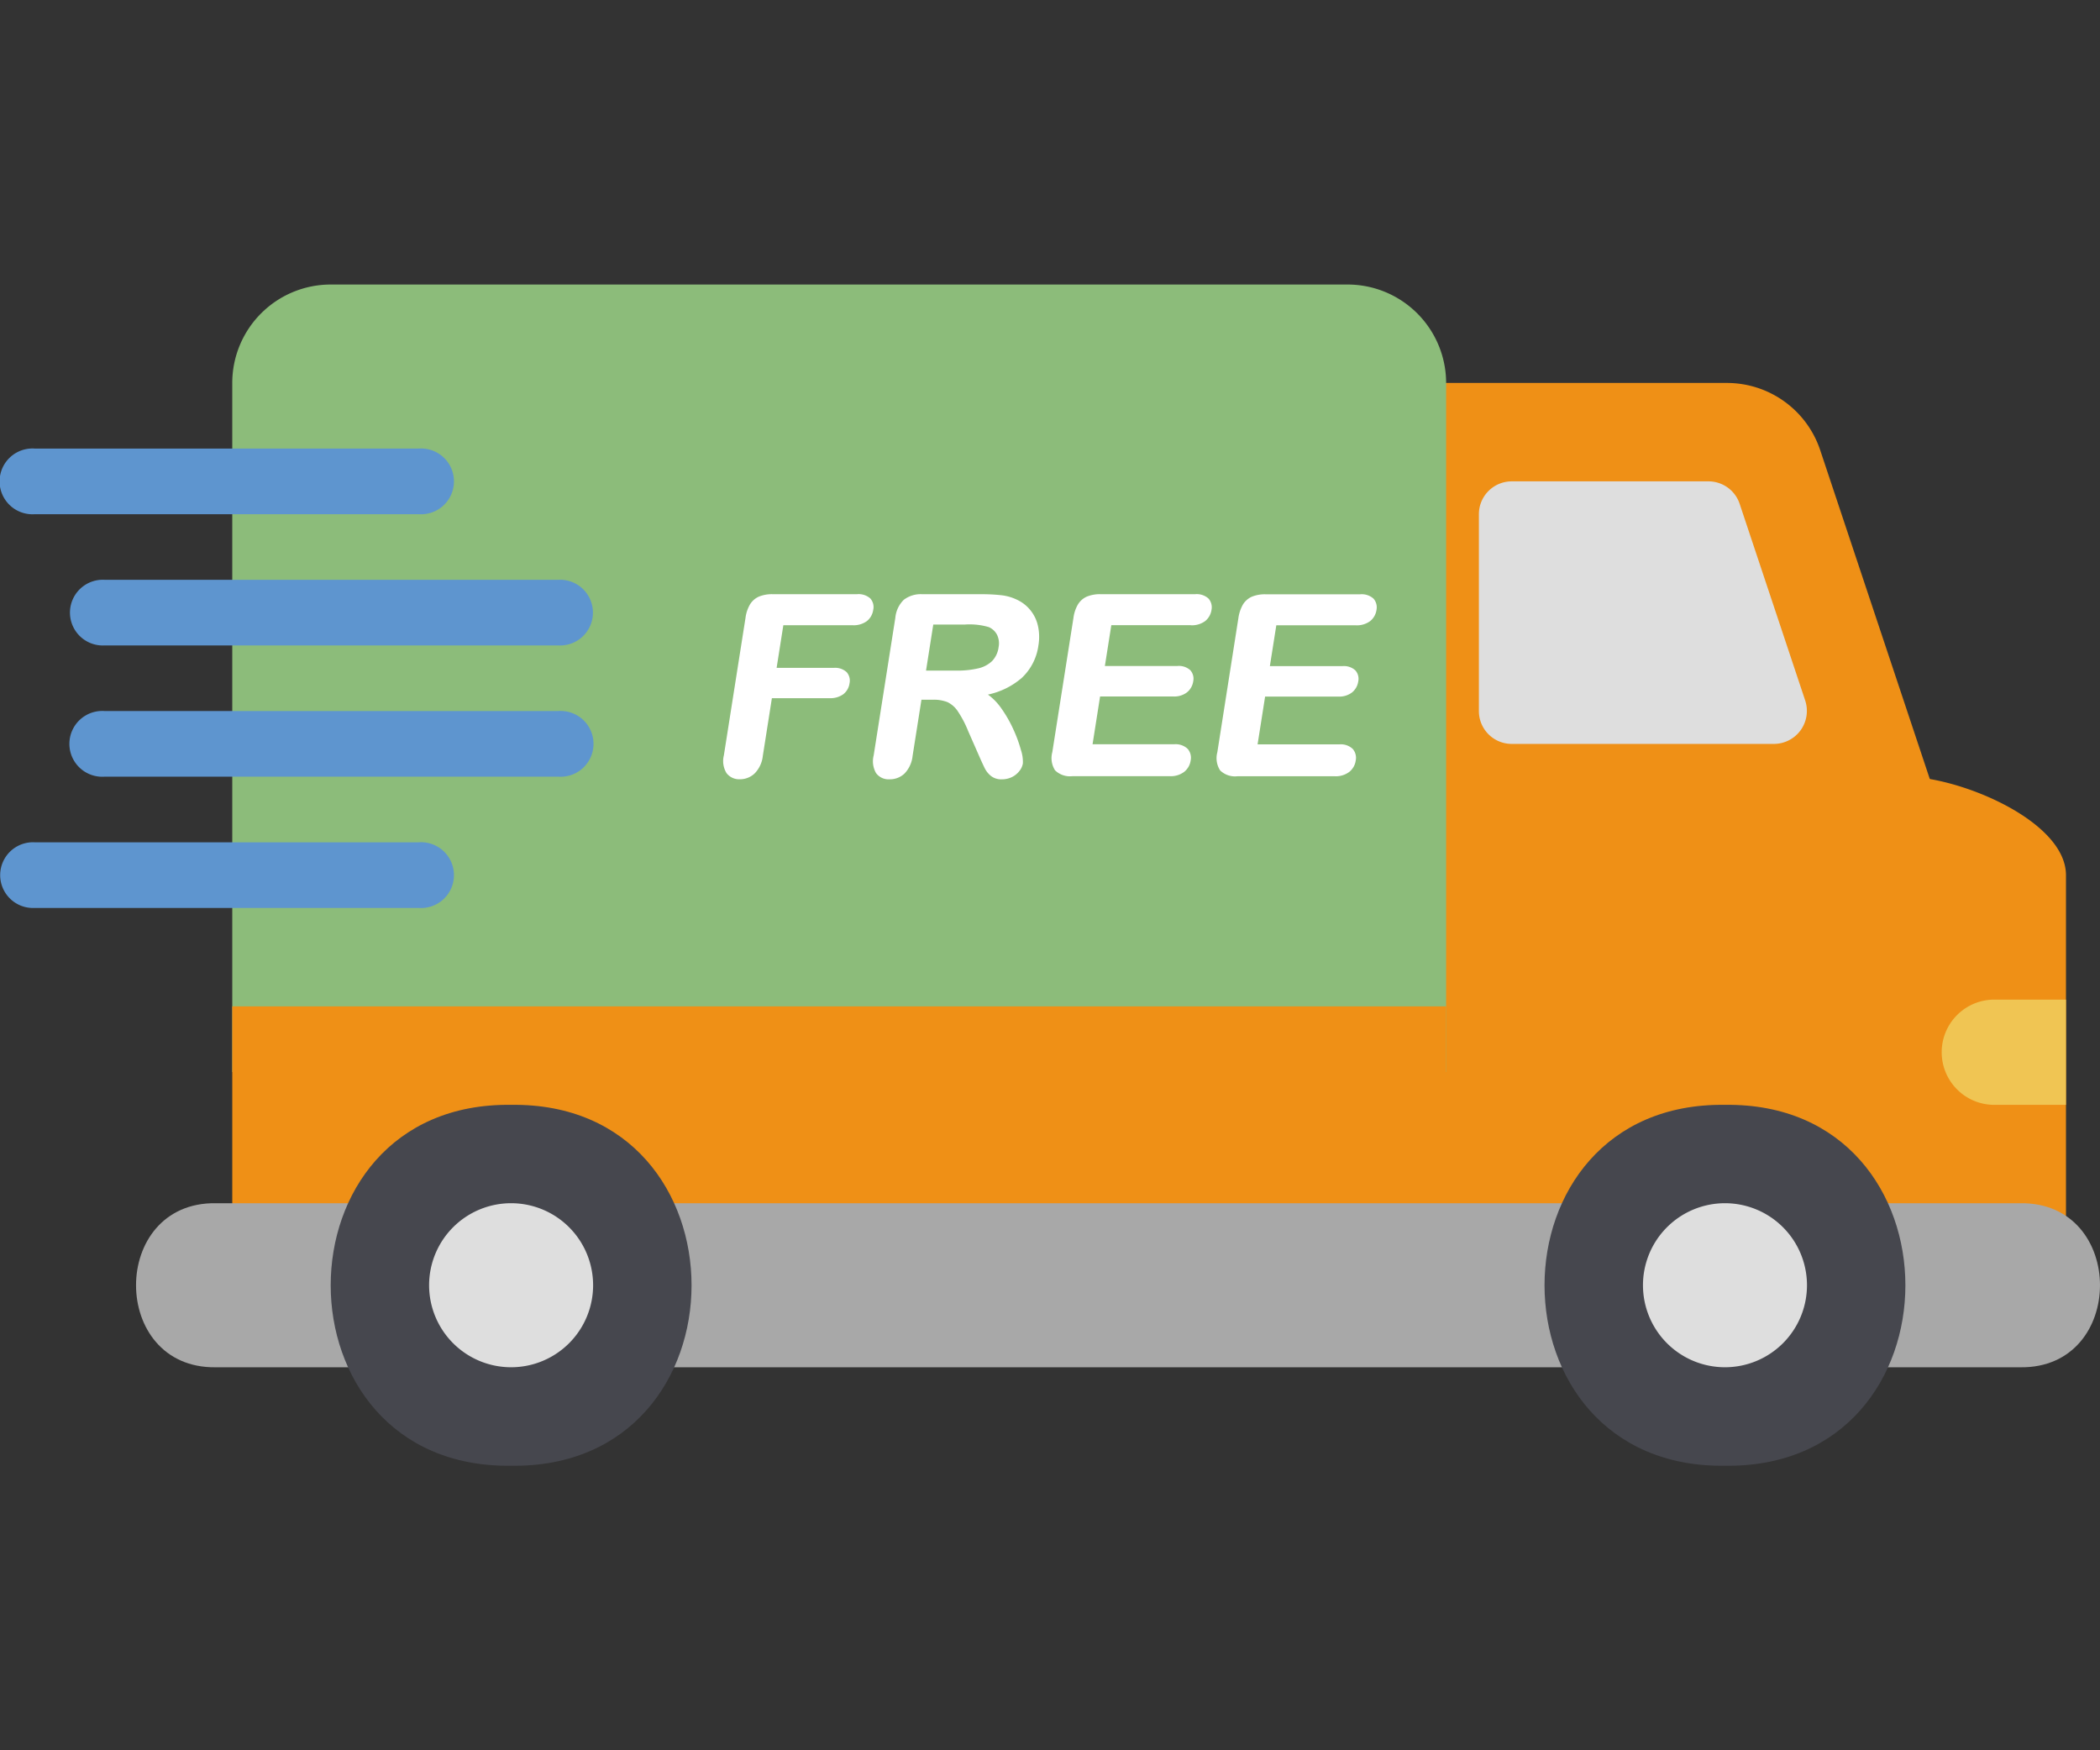 <svg id="ef80a459-5f71-43da-8f2c-9773a4c001e7" data-name="a66b84e7-7e59-40c6-96a3-55a047428f8b" xmlns="http://www.w3.org/2000/svg" viewBox="0 0 60 50"><rect x="0" y="0" width="60" height="50" fill="#333333" stroke="none"/><g id="fa3cb191-ea4a-4fc6-80c2-2d6b91482844" data-name="a27a6ddf-b2d4-4301-839d-0d39813cfe56"><path d="M54.439,22.187H40.38a.938.938,0,0,0-.938.938V35.31a.938.938,0,0,0,.938.938H58.09a.938.938,0,0,0,.938-.938V25C59.026,23.447,55.992,22.189,54.439,22.187Z" style="fill:#ef9016"/><path d="M55.329,22.829l-3.322-9.966A2.809,2.809,0,0,0,49.34,10.94H40.38a.938.938,0,0,0-.938.938V23.126a.938.938,0,0,0,.938.938H54.439a.946.946,0,0,0,.89-1.235Z" style="fill:#ef9016"/><path d="M51.579,20.016l-1.875-5.624a.938.938,0,0,0-.889-.641H43.192a.938.938,0,0,0-.938.938v5.624a.938.938,0,0,0,.938.938H50.69a.943.943,0,0,0,.889-1.234Z" style="fill:#dedede"/><path d="M56.925,28.557a1.503,1.503,0,0,0,0,3.004h2.103V28.557Z" style="fill:#f0c553"/><path d="M38.505,8.128H9.447A2.814,2.814,0,0,0,6.636,10.94V30.624H41.318V10.94A2.816,2.816,0,0,0,38.505,8.128Z" style="fill:#8cbc7a"/><path d="M39.442,28.749H6.636v6.561a.938.938,0,0,0,.938.938H40.38a.938.938,0,0,0,.938-.938V28.749Z" style="fill:#ef9016"/><path d="M57.721,34.372H6.167c-3.039-.043-3.041,4.729,0,4.687H57.721C60.759,39.102,60.76,34.331,57.721,34.372Z" style="fill:#a8a8a8"/><path d="M49.285,31.562c-6.874-.094-6.874,10.402,0,10.31C56.158,41.965,56.158,31.469,49.285,31.562Z" style="fill:#46474e"/><path d="M14.604,31.562c-6.874-.094-6.874,10.402,0,10.31C21.477,41.965,21.477,31.469,14.604,31.562Z" style="fill:#46474e"/><path d="M14.603,34.372a2.343,2.343,0,1,0,2.343,2.343,2.343,2.343,0,0,0-2.343-2.343Z" style="fill:#dedede"/><path d="M49.285,34.372a2.343,2.343,0,1,0,2.343,2.343A2.343,2.343,0,0,0,49.285,34.372Z" style="fill:#dedede"/><path d="M11.961,25.937H.997a.939.939,0,1,1,0-1.875h10.965a.94.94,0,1,1-.001,1.875Z" style="fill:#5e95cf"/><path d="M15.949,22.187H2.991a.94.94,0,1,1,0-1.875H15.949a.94.94,0,1,1,0,1.875Z" style="fill:#5e95cf"/><path d="M11.961,14.689H.997a.94.94,0,1,1,0-1.875h10.965a.94.94,0,1,1-.001,1.875Z" style="fill:#5e95cf"/><path d="M15.949,18.438H2.991a.939.939,0,1,1,0-1.875H15.949a.939.939,0,1,1,0,1.875Z" style="fill:#5e95cf"/><path d="M24.867,17.097a.501.501,0,0,0-.379-.123H22.073a.985.985,0,0,0-.385.067.567.567,0,0,0-.258.223,1.016,1.016,0,0,0-.129.381l-.619,3.933a.662.662,0,0,0,.076.508.455.455,0,0,0,.382.175.607.607,0,0,0,.422-.167.844.844,0,0,0,.233-.502l.259-1.647h1.648a.628.628,0,0,0,.392-.113.472.472,0,0,0,.178-.311.366.366,0,0,0-.083-.321.485.485,0,0,0-.366-.121H22.189l.192-1.218h1.979a.64.64,0,0,0,.409-.119.496.496,0,0,0,.18-.319A.369.369,0,0,0,24.867,17.097Z" style="fill:#fff"/><path d="M29.67,18.43a1.448,1.448,0,0,0-.013-.544,1.08,1.08,0,0,0-.607-.757,1.384,1.384,0,0,0-.438-.125,5.001,5.001,0,0,0-.591-.029h-1.667a.791.791,0,0,0-.533.161.823.823,0,0,0-.24.511l-.619,3.933a.678.678,0,0,0,.067.503.442.442,0,0,0,.391.179.604.604,0,0,0,.424-.165.848.848,0,0,0,.23-.503l.253-1.605h.321a1.078,1.078,0,0,1,.424.069.743.743,0,0,1,.292.258,3.064,3.064,0,0,1,.299.571l.303.689c.067.154.126.282.171.373a.665.665,0,0,0,.182.222.478.478,0,0,0,.304.092.649.649,0,0,0,.284-.062.605.605,0,0,0,.214-.17.47.47,0,0,0,.104-.222,1.054,1.054,0,0,0-.053-.375,3.824,3.824,0,0,0-.215-.59,3.598,3.598,0,0,0-.353-.616,1.645,1.645,0,0,0-.377-.386,2.167,2.167,0,0,0,.962-.472A1.554,1.554,0,0,0,29.67,18.43Zm-1.138.053a.703.703,0,0,1-.187.402.846.846,0,0,1-.4.209,2.633,2.633,0,0,1-.62.063h-.867l.207-1.316H27.573a1.948,1.948,0,0,1,.677.073.48.48,0,0,1,.238.222A.558.558,0,0,1,28.532,18.484Z" style="fill:#fff"/><path d="M34.023,17.862a.638.638,0,0,0,.409-.119.499.499,0,0,0,.182-.32.376.376,0,0,0-.086-.325.502.502,0,0,0-.38-.124h-2.705a.982.982,0,0,0-.385.067.567.567,0,0,0-.258.223,1.016,1.016,0,0,0-.129.381l-.605,3.842a.646.646,0,0,0,.079.519.609.609,0,0,0,.493.167h2.787a.63.63,0,0,0,.408-.123.503.503,0,0,0,.185-.321.387.387,0,0,0-.087-.339.5.5,0,0,0-.379-.129H31.216l.215-1.365h2.089a.6.6,0,0,0,.397-.12.496.496,0,0,0,.175-.312.364.364,0,0,0-.084-.319.483.483,0,0,0-.365-.12H31.568l.184-1.166h2.272Z" style="fill:#fff"/><path d="M38.737,17.863a.638.638,0,0,0,.409-.119.499.499,0,0,0,.182-.319.376.376,0,0,0-.086-.325.505.505,0,0,0-.38-.123H36.157a.984.984,0,0,0-.385.067.567.567,0,0,0-.258.223,1.077,1.077,0,0,0-.13.381l-.603,3.841a.647.647,0,0,0,.08.519.607.607,0,0,0,.493.167h2.785a.638.638,0,0,0,.41-.123.501.501,0,0,0,.185-.321.388.388,0,0,0-.087-.339.496.496,0,0,0-.379-.128H35.931l.215-1.365h2.089a.6.6,0,0,0,.397-.12.496.496,0,0,0,.175-.312.362.362,0,0,0-.084-.318.483.483,0,0,0-.365-.12H36.282l.184-1.166Z" style="fill:#fff"/></g></svg>